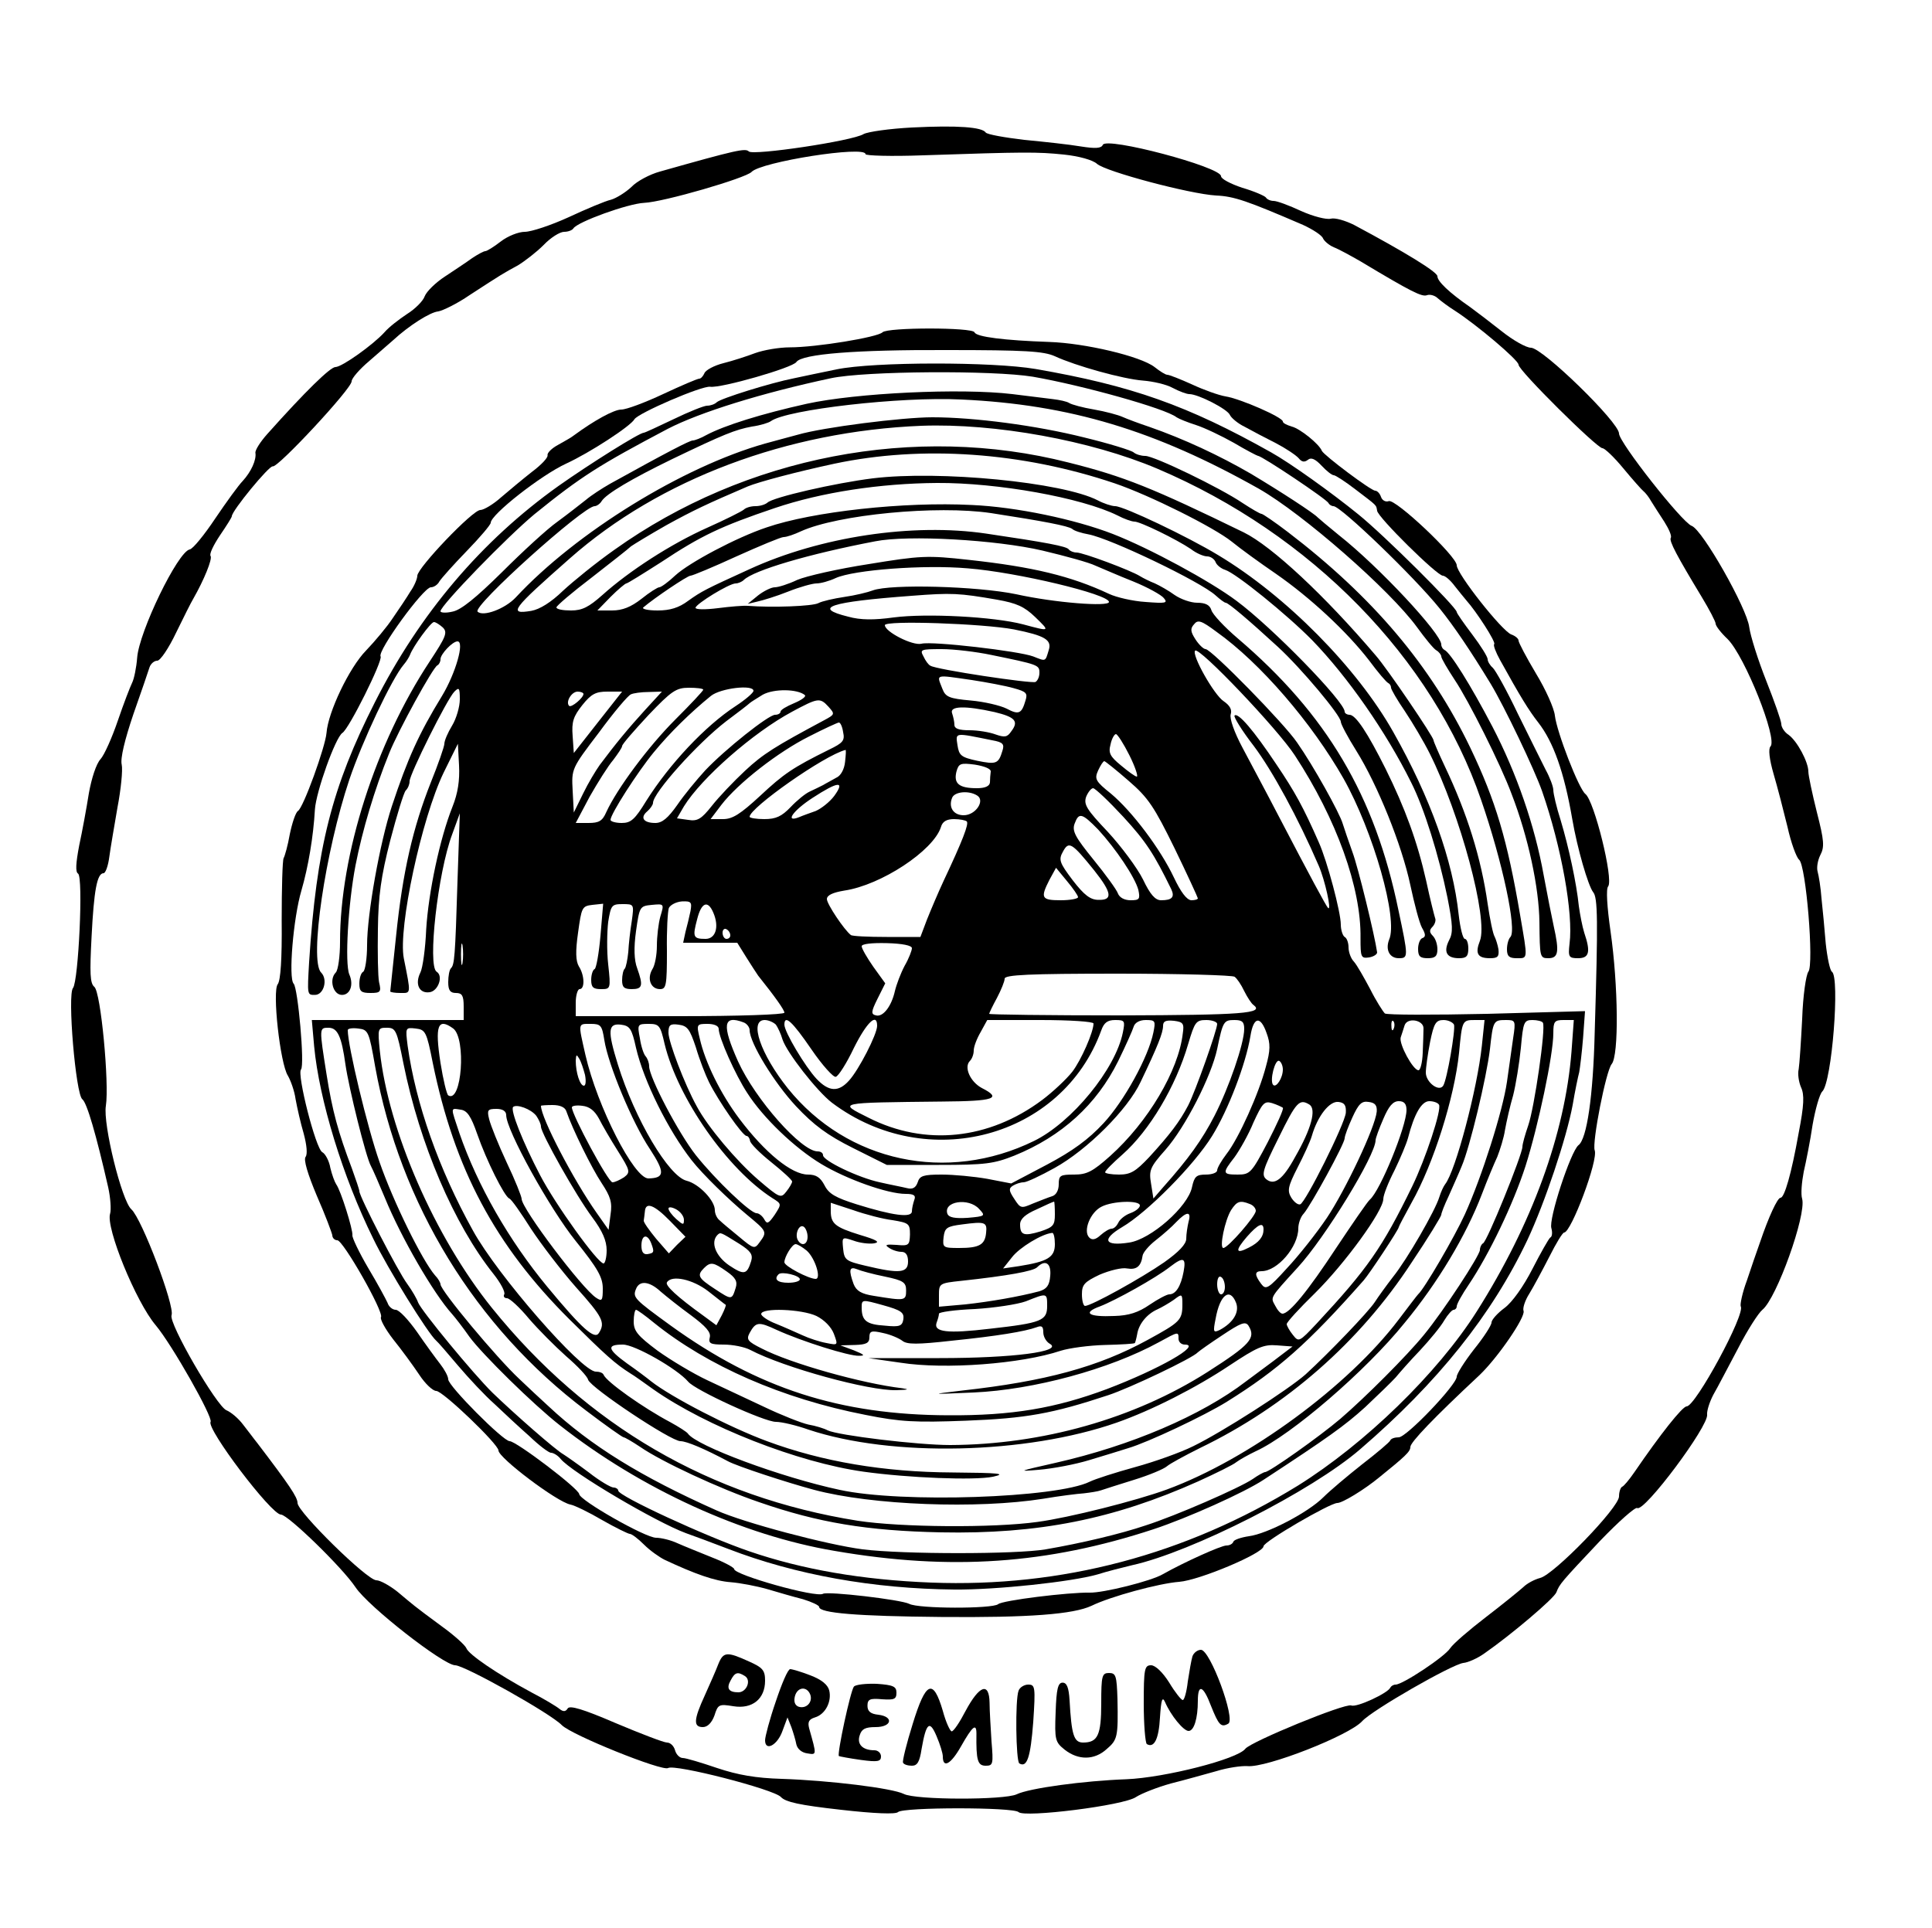 <?xml version="1.0" encoding="UTF-8" standalone="no"?> <svg xmlns="http://www.w3.org/2000/svg" version="1.0" width="500pt" height="499pt" viewBox="0 0 500 499" preserveAspectRatio="xMidYMid meet"><g transform="translate(0,499) scale(0.1,-0.1)" fill="#000000" stroke="none"><path d="M2360 4660 c-58 -3 -114 -11 -125 -17 -29 -18 -286 -56 -297 -45 -9 9 -32 4 -230 -52 -26 -7 -60 -25 -74 -40 -15 -14 -39 -29 -53 -33 -14 -3 -64 -24 -109 -45 -46 -21 -97 -38 -114 -38 -16 0 -44 -11 -62 -25 -18 -14 -36 -25 -40 -25 -4 0 -19 -8 -34 -18 -15 -11 -47 -32 -71 -48 -23 -15 -47 -38 -52 -51 -4 -12 -25 -33 -46 -46 -21 -14 -47 -34 -58 -47 -29 -32 -110 -90 -127 -90 -13 0 -77 -62 -176 -173 -18 -20 -32 -42 -31 -49 3 -18 -11 -49 -33 -73 -10 -10 -42 -54 -71 -97 -28 -42 -58 -79 -66 -80 -31 -6 -131 -213 -136 -280 -2 -26 -8 -55 -13 -65 -5 -10 -22 -54 -37 -98 -15 -44 -35 -89 -45 -100 -11 -12 -23 -49 -30 -88 -6 -38 -17 -98 -25 -135 -9 -47 -10 -69 -3 -73 14 -9 1 -278 -13 -296 -15 -17 7 -275 24 -288 12 -9 36 -92 67 -228 6 -27 8 -58 5 -68 -12 -36 67 -229 118 -289 42 -50 149 -239 142 -250 -11 -18 157 -240 182 -240 18 0 159 -137 193 -188 33 -50 228 -202 258 -202 24 0 246 -124 276 -155 26 -26 260 -120 275 -111 17 11 274 -55 292 -75 12 -13 48 -21 155 -33 88 -10 142 -12 148 -6 13 13 299 13 312 0 15 -15 273 17 304 39 14 9 54 25 90 35 36 9 89 24 118 32 29 9 65 14 80 13 49 -5 263 79 297 116 26 29 232 147 262 151 12 1 37 12 55 25 69 48 180 142 186 158 8 21 12 26 113 133 48 50 91 88 96 85 18 -12 186 213 181 242 -1 9 6 32 16 51 11 19 39 73 64 120 24 47 53 92 63 100 37 30 114 245 103 287 -4 12 -1 44 4 70 6 26 17 81 23 122 7 40 18 79 25 86 25 24 46 296 25 310 -5 3 -12 36 -16 73 -3 37 -8 90 -11 117 -2 28 -7 58 -10 69 -3 10 0 29 7 43 11 21 10 37 -9 111 -12 48 -22 95 -22 105 0 25 -29 79 -51 95 -11 7 -19 20 -19 28 0 8 -18 59 -39 112 -21 53 -41 116 -44 139 -6 49 -121 252 -149 262 -25 9 -188 216 -188 239 0 29 -198 222 -228 222 -12 0 -46 19 -76 43 -29 23 -66 51 -81 62 -55 38 -85 67 -85 80 0 11 -83 62 -216 133 -22 11 -49 19 -60 16 -11 -3 -46 6 -77 20 -30 14 -62 26 -71 26 -8 0 -17 4 -20 9 -3 4 -30 16 -61 25 -30 10 -55 23 -55 30 0 24 -298 103 -306 81 -4 -9 -19 -10 -57 -4 -29 5 -94 12 -146 17 -51 6 -96 14 -100 19 -9 14 -72 19 -191 13z m-120 -69 c0 -4 66 -6 148 -3 266 9 296 9 365 2 39 -4 75 -14 86 -24 22 -20 240 -78 308 -82 47 -2 81 -14 225 -76 26 -12 49 -27 52 -35 3 -7 16 -18 28 -23 13 -5 44 -22 70 -37 130 -78 158 -92 171 -87 8 3 21 -1 28 -8 8 -7 28 -22 44 -32 56 -36 165 -128 165 -140 0 -15 203 -216 217 -216 6 0 31 -24 54 -52 24 -29 48 -56 52 -59 5 -4 14 -15 20 -26 7 -11 22 -35 34 -53 12 -19 20 -37 17 -42 -5 -8 16 -47 80 -153 20 -33 36 -64 36 -69 0 -6 14 -24 31 -40 45 -45 130 -259 111 -278 -6 -6 -3 -33 8 -71 10 -34 26 -96 36 -137 9 -41 23 -79 30 -85 18 -14 39 -272 24 -290 -6 -8 -14 -62 -16 -122 -3 -59 -7 -118 -9 -130 -3 -12 0 -33 6 -47 9 -19 8 -46 -6 -118 -19 -107 -37 -168 -47 -168 -8 0 -31 -50 -53 -115 -8 -22 -23 -66 -34 -99 -12 -32 -18 -62 -16 -67 13 -19 -117 -259 -140 -259 -11 0 -68 -72 -135 -170 -13 -19 -28 -37 -32 -38 -4 -2 -8 -13 -8 -25 0 -29 -168 -202 -204 -211 -15 -4 -34 -14 -44 -24 -10 -9 -53 -44 -96 -77 -43 -33 -85 -69 -93 -81 -14 -22 -123 -94 -141 -94 -6 0 -12 -4 -14 -8 -6 -14 -87 -52 -101 -46 -17 6 -258 -93 -274 -112 -20 -27 -209 -75 -308 -79 -110 -4 -251 -23 -284 -39 -32 -15 -261 -15 -292 1 -30 15 -193 35 -316 39 -67 2 -113 10 -167 28 -41 14 -81 26 -89 26 -8 0 -17 9 -20 20 -3 11 -12 20 -21 20 -8 0 -68 23 -132 50 -86 37 -120 47 -125 38 -5 -8 -11 -9 -21 -1 -7 6 -40 26 -73 43 -89 48 -162 98 -168 114 -3 8 -32 34 -64 57 -76 56 -72 54 -114 89 -20 16 -45 30 -55 30 -24 0 -204 177 -204 200 0 15 -21 46 -104 155 -9 11 -25 33 -37 48 -12 16 -31 32 -43 37 -25 10 -150 225 -142 246 9 23 -77 250 -104 274 -25 22 -74 221 -66 268 9 57 -13 295 -30 308 -11 9 -12 35 -7 130 6 118 14 164 31 164 5 0 12 19 15 43 3 23 13 80 21 127 9 47 14 97 11 111 -4 16 8 65 30 130 20 57 39 112 42 122 3 9 12 17 20 17 8 0 30 33 49 73 19 39 39 79 44 87 28 49 50 103 45 111 -4 5 8 29 24 53 17 25 31 47 31 50 0 14 97 132 106 129 13 -4 204 201 204 220 0 8 21 32 46 53 25 22 53 46 62 54 40 37 95 72 116 74 12 2 49 20 81 42 83 54 88 57 125 77 18 11 48 34 67 53 18 19 42 34 53 34 10 0 21 4 24 9 11 17 141 64 183 66 50 2 263 64 278 80 24 26 295 69 295 46z"></path><path d="M2284 4130 c-13 -13 -172 -39 -240 -39 -28 0 -68 -7 -90 -15 -21 -8 -58 -20 -82 -26 -24 -6 -46 -18 -49 -26 -3 -7 -9 -14 -13 -14 -5 0 -47 -18 -94 -40 -47 -22 -95 -40 -108 -40 -19 0 -70 -28 -123 -67 -6 -5 -24 -15 -40 -24 -17 -9 -29 -21 -28 -27 2 -6 -16 -25 -40 -43 -23 -18 -59 -48 -80 -66 -20 -18 -45 -33 -54 -33 -20 0 -162 -149 -163 -170 0 -8 -8 -27 -18 -41 -9 -15 -29 -45 -45 -68 -15 -23 -47 -61 -70 -85 -43 -44 -98 -159 -102 -213 -3 -36 -60 -194 -74 -202 -6 -4 -15 -31 -21 -60 -5 -29 -13 -57 -16 -62 -3 -6 -5 -78 -5 -161 1 -102 -3 -155 -10 -165 -15 -17 6 -206 26 -237 7 -12 17 -39 20 -61 4 -22 13 -62 21 -89 8 -30 10 -53 5 -60 -6 -7 5 -44 29 -101 22 -50 39 -96 40 -102 0 -7 6 -13 13 -13 15 0 121 -186 113 -199 -3 -5 11 -31 32 -58 21 -26 51 -67 67 -91 15 -23 35 -42 44 -42 17 0 161 -138 161 -154 0 -19 151 -133 186 -140 11 -2 48 -20 82 -40 35 -20 68 -36 72 -36 5 0 21 -12 37 -28 15 -15 39 -32 53 -39 79 -37 130 -55 171 -58 25 -2 67 -10 95 -18 27 -8 68 -20 92 -26 23 -7 42 -16 42 -20 0 -16 99 -24 315 -26 229 -2 343 7 390 29 49 24 174 58 227 62 52 4 218 74 218 92 0 12 172 112 191 112 13 0 69 34 108 66 68 55 81 67 81 79 0 12 59 74 179 186 48 46 119 150 114 166 -3 7 4 28 15 45 11 18 34 61 52 96 17 34 34 62 38 62 18 0 89 188 79 213 -7 20 29 205 44 223 19 23 17 204 -3 344 -9 63 -12 110 -6 116 14 19 -36 221 -59 239 -17 13 -74 160 -79 203 -2 19 -24 68 -49 109 -25 42 -45 80 -45 85 0 5 -8 12 -19 16 -24 9 -141 157 -141 179 0 23 -159 173 -176 166 -8 -3 -17 2 -20 11 -3 9 -10 16 -15 16 -11 0 -132 91 -138 103 -7 18 -57 58 -78 63 -13 4 -23 9 -23 13 0 11 -110 59 -148 65 -18 3 -57 17 -87 31 -31 14 -59 25 -64 25 -5 0 -19 9 -33 20 -36 28 -180 62 -273 65 -115 4 -189 13 -193 25 -5 13 -225 13 -238 0z m446 -62 c54 -25 176 -59 228 -63 26 -2 61 -10 77 -19 17 -9 36 -16 43 -16 23 0 99 -39 105 -54 3 -7 20 -22 39 -31 18 -10 54 -29 80 -42 25 -13 52 -31 59 -39 8 -10 15 -11 24 -4 8 7 19 2 35 -15 13 -14 27 -25 32 -25 4 0 29 -16 55 -36 59 -45 54 -40 57 -56 2 -17 155 -168 170 -168 6 0 20 -12 31 -27 11 -14 25 -31 30 -37 26 -29 77 -108 72 -113 -3 -3 4 -21 15 -41 52 -94 74 -130 99 -162 39 -50 67 -128 88 -250 13 -76 41 -172 54 -189 12 -14 13 -69 4 -366 -4 -161 -20 -273 -42 -289 -20 -16 -78 -192 -70 -215 3 -11 2 -22 -3 -24 -4 -3 -25 -40 -46 -81 -23 -45 -52 -86 -72 -101 -19 -14 -34 -31 -34 -38 0 -7 -20 -38 -45 -69 -25 -32 -45 -64 -45 -71 0 -21 -130 -157 -150 -157 -10 0 -20 -3 -22 -8 -1 -4 -34 -32 -73 -62 -38 -30 -83 -68 -100 -85 -40 -40 -146 -95 -193 -101 -20 -3 -38 -9 -40 -14 -2 -6 -10 -10 -18 -10 -14 0 -111 -44 -164 -74 -30 -18 -155 -49 -190 -48 -55 1 -226 -20 -237 -30 -15 -12 -206 -12 -230 1 -22 11 -211 33 -223 26 -18 -11 -230 49 -230 64 0 4 -26 18 -57 30 -32 13 -72 29 -90 37 -17 8 -42 14 -55 14 -28 0 -198 97 -199 113 -1 14 -163 137 -180 137 -17 0 -159 143 -159 160 0 8 -10 26 -21 40 -11 14 -38 51 -60 83 -22 31 -46 57 -55 57 -8 0 -18 8 -21 18 -4 9 -26 50 -50 90 -24 41 -42 79 -41 85 2 13 -30 116 -42 132 -4 6 -11 25 -15 42 -3 18 -13 37 -21 41 -17 9 -66 202 -55 214 10 11 -8 211 -19 222 -14 14 -1 170 20 241 18 62 31 140 35 210 3 46 53 186 71 198 17 10 105 187 99 198 -9 14 111 179 130 179 8 0 18 7 22 15 5 8 37 44 71 79 34 35 62 68 62 73 0 21 130 123 195 153 61 28 167 97 177 115 10 16 174 87 196 84 28 -4 213 49 223 64 14 21 155 32 389 31 204 0 251 -3 280 -16z"></path><path d="M2165 4034 c-38 -8 -88 -18 -110 -23 -61 -12 -189 -52 -200 -62 -5 -5 -16 -9 -25 -9 -8 0 -48 -16 -87 -35 -40 -19 -74 -35 -77 -35 -11 0 -139 -80 -221 -138 -198 -141 -359 -330 -475 -560 -111 -219 -151 -376 -170 -672 -5 -86 -5 -85 15 -85 23 0 34 40 16 58 -31 31 11 314 73 499 33 98 110 262 141 298 7 8 14 20 16 25 8 22 54 85 62 85 5 0 15 -7 23 -14 13 -13 8 -24 -34 -88 -140 -212 -232 -499 -232 -726 0 -37 -5 -73 -11 -79 -18 -18 -7 -58 16 -58 21 0 31 26 19 53 -12 29 -3 183 16 282 18 92 49 196 87 290 23 58 114 224 125 228 4 2 8 9 8 16 0 13 31 46 44 46 19 0 -5 -83 -40 -141 -60 -98 -89 -162 -130 -286 -31 -94 -64 -279 -64 -359 0 -35 -5 -66 -10 -69 -6 -3 -10 -17 -10 -31 0 -20 5 -24 29 -24 26 0 28 3 22 28 -3 15 -4 77 -3 137 1 85 8 137 32 230 17 65 35 124 40 129 6 6 10 16 10 24 0 18 97 213 116 232 12 12 14 10 14 -20 0 -19 -9 -50 -20 -68 -11 -18 -20 -39 -20 -47 0 -7 -16 -53 -35 -100 -46 -116 -73 -231 -90 -398 -8 -77 -15 -141 -15 -143 0 -2 12 -4 26 -4 28 0 28 -5 9 90 -15 78 46 362 103 480 l37 75 3 -56 c2 -39 -3 -72 -17 -107 -33 -83 -62 -221 -68 -317 -2 -49 -9 -100 -15 -112 -15 -30 -3 -55 24 -51 22 3 36 42 18 53 -24 15 3 256 40 355 l20 55 -6 -175 c-6 -199 -8 -217 -17 -226 -4 -4 -7 -20 -7 -36 0 -21 5 -28 20 -28 16 0 20 -7 20 -35 l0 -35 -196 0 -197 0 6 -68 c13 -138 74 -338 153 -498 37 -77 142 -246 163 -264 4 -3 29 -32 56 -64 28 -33 70 -78 95 -100 24 -23 64 -60 90 -83 25 -24 50 -43 56 -43 6 0 18 -7 25 -16 29 -35 246 -163 324 -192 17 -6 66 -24 110 -41 174 -67 375 -103 585 -105 109 -1 303 20 370 39 25 8 65 18 90 24 154 34 465 192 590 300 201 173 341 348 433 542 45 96 101 263 117 349 6 36 14 74 17 85 2 11 7 51 10 89 l5 69 -253 -7 c-140 -3 -259 -3 -265 1 -5 5 -23 33 -38 63 -16 30 -34 62 -42 71 -8 8 -14 25 -14 37 0 11 -4 24 -10 27 -5 3 -10 18 -10 32 0 32 -35 164 -57 213 -40 91 -62 131 -110 202 -58 87 -99 135 -108 126 -3 -3 19 -39 50 -79 48 -64 114 -185 168 -310 16 -37 34 -118 24 -109 -5 5 -45 79 -129 240 -30 58 -72 136 -92 174 -22 41 -34 76 -31 87 4 12 -2 23 -18 34 -25 16 -84 121 -74 131 10 11 213 -202 258 -271 108 -165 172 -343 170 -473 0 -49 1 -53 22 -50 12 2 21 8 21 13 -6 43 -49 220 -64 260 -10 28 -21 60 -25 73 -8 28 -76 150 -118 210 -33 49 -222 242 -237 242 -5 0 -17 11 -26 25 -13 20 -14 28 -4 39 10 13 19 10 58 -19 114 -81 247 -236 329 -380 77 -137 142 -364 118 -417 -10 -26 1 -48 25 -48 25 0 25 3 -1 125 -61 296 -185 506 -416 703 -34 29 -65 62 -68 73 -4 13 -15 19 -37 19 -16 0 -42 9 -58 20 -15 11 -38 24 -51 30 -13 5 -31 14 -39 19 -24 15 -147 61 -164 61 -8 0 -17 4 -20 8 -5 8 -58 18 -214 41 -190 28 -429 -8 -612 -92 -114 -52 -124 -57 -159 -82 -24 -18 -47 -25 -79 -25 -26 0 -42 4 -37 8 28 24 114 82 122 82 5 0 58 22 119 50 60 27 115 50 122 50 8 0 28 7 45 15 95 43 351 68 492 47 136 -21 199 -33 210 -41 5 -5 25 -11 42 -14 58 -11 291 -123 329 -158 11 -10 23 -19 26 -19 7 0 61 -46 135 -114 61 -56 163 -178 163 -194 0 -6 18 -40 40 -75 55 -88 118 -244 140 -348 10 -47 23 -97 30 -110 10 -17 10 -24 1 -27 -6 -2 -11 -15 -11 -28 0 -19 5 -24 25 -24 19 0 25 5 25 23 0 13 -5 28 -12 35 -9 9 -9 15 -1 23 6 6 10 17 7 23 -2 6 -13 49 -23 96 -23 102 -55 189 -105 290 -47 94 -77 139 -93 140 -7 0 -13 4 -13 8 0 26 -187 218 -280 287 -68 51 -225 136 -320 173 -98 38 -250 70 -365 75 -175 9 -412 -17 -531 -58 -78 -26 -200 -91 -236 -124 -18 -17 -37 -31 -42 -31 -4 0 -25 -13 -46 -30 -27 -21 -49 -30 -76 -30 l-38 0 34 35 c19 19 38 35 41 35 3 0 43 25 90 55 104 69 155 93 294 140 121 41 273 64 420 65 156 1 374 -38 467 -84 17 -9 37 -16 44 -16 15 0 109 -46 146 -71 14 -11 33 -19 42 -19 9 0 19 -7 22 -15 3 -8 15 -17 25 -20 28 -9 159 -115 225 -182 92 -95 191 -237 256 -368 34 -67 72 -190 94 -298 14 -72 15 -91 4 -111 -15 -30 -6 -46 26 -46 19 0 24 5 24 25 0 14 -4 25 -9 25 -5 0 -12 28 -16 63 -15 140 -73 302 -169 472 -94 167 -278 353 -453 458 -79 48 -245 127 -267 127 -9 0 -30 7 -45 15 -91 47 -410 78 -582 57 -97 -12 -259 -49 -273 -63 -6 -5 -19 -9 -31 -9 -12 0 -25 -4 -30 -9 -6 -5 -48 -26 -95 -47 -94 -42 -202 -112 -271 -174 -35 -31 -52 -40 -81 -40 -21 0 -38 3 -38 8 0 4 41 39 91 77 50 39 96 75 102 81 7 5 48 30 92 55 69 38 105 55 210 100 29 12 127 38 225 59 227 48 485 30 725 -51 91 -31 257 -114 303 -151 22 -18 73 -55 114 -83 88 -61 183 -149 241 -224 23 -31 45 -57 50 -59 4 -2 7 -7 7 -12 0 -4 16 -32 36 -61 20 -30 49 -79 64 -109 79 -158 152 -428 130 -485 -13 -33 -6 -45 26 -45 20 0 24 4 22 23 -2 12 -7 27 -10 33 -4 6 -12 44 -18 85 -17 119 -53 234 -111 356 -16 34 -29 64 -29 67 0 9 -120 186 -150 220 -131 154 -268 282 -341 318 -236 115 -310 145 -454 181 -396 101 -836 16 -1175 -226 -47 -33 -106 -81 -133 -106 -31 -30 -60 -48 -82 -52 -61 -10 -51 3 100 136 232 205 563 329 910 343 190 7 438 -38 610 -111 398 -169 712 -490 838 -857 55 -159 93 -336 76 -355 -5 -5 -9 -19 -9 -32 0 -18 6 -23 25 -23 30 0 29 -5 9 112 -33 194 -63 295 -129 433 -102 212 -251 389 -472 558 -34 26 -65 47 -68 47 -4 0 -26 13 -49 28 -59 40 -229 122 -252 122 -11 0 -24 4 -30 9 -5 5 -63 23 -129 39 -124 31 -284 52 -392 52 -78 0 -283 -26 -348 -45 -27 -7 -66 -18 -85 -23 -213 -60 -489 -230 -645 -398 -28 -30 -85 -51 -99 -37 -14 14 274 273 303 273 5 0 14 6 18 13 12 19 78 58 183 109 133 64 163 76 206 84 22 3 44 10 49 14 41 30 336 64 493 56 281 -13 502 -80 770 -231 114 -65 339 -262 409 -358 21 -29 43 -56 50 -60 7 -4 13 -12 13 -16 0 -5 16 -32 35 -61 35 -52 119 -219 147 -295 43 -111 71 -242 72 -332 1 -90 1 -93 23 -93 26 0 29 16 14 83 -5 23 -17 83 -26 132 -23 128 -70 264 -133 385 -56 107 -109 192 -124 198 -4 2 -8 8 -8 14 0 28 -161 201 -265 283 -27 22 -52 43 -55 46 -10 11 -96 67 -173 113 -81 47 -173 90 -262 121 -27 9 -59 21 -70 26 -11 5 -44 14 -73 19 -30 5 -59 13 -65 17 -6 4 -25 8 -42 10 -16 2 -64 8 -105 13 -134 16 -404 3 -532 -25 -117 -26 -213 -56 -260 -81 -14 -8 -30 -14 -35 -14 -8 0 -66 -30 -214 -112 -21 -12 -49 -30 -63 -42 -14 -11 -47 -37 -73 -56 -27 -19 -91 -78 -144 -131 -67 -66 -106 -98 -128 -102 -17 -4 -31 -3 -31 1 0 15 173 193 243 251 121 98 167 127 345 221 83 43 244 93 422 131 88 19 420 21 523 4 127 -22 343 -82 372 -105 6 -4 28 -13 50 -20 22 -7 66 -28 98 -46 32 -19 61 -34 63 -34 10 0 179 -113 182 -122 2 -4 8 -8 13 -8 19 0 210 -184 275 -265 37 -46 79 -108 132 -195 35 -58 113 -221 133 -278 50 -144 81 -317 71 -394 -4 -35 -2 -38 22 -38 29 0 33 16 16 66 -5 16 -11 47 -14 69 -6 59 -26 152 -47 222 -11 34 -19 69 -19 78 0 9 -9 33 -20 53 -10 20 -43 86 -72 145 -28 59 -58 113 -65 119 -7 6 -13 16 -13 22 0 6 -18 35 -40 64 -22 29 -40 55 -40 58 0 12 -188 199 -255 253 -69 56 -175 132 -225 160 -217 122 -362 173 -610 216 -111 19 -418 19 -515 -1z m533 -469 c59 -14 121 -31 137 -39 17 -7 60 -26 98 -41 37 -15 73 -35 79 -43 11 -13 5 -14 -47 -10 -33 2 -76 12 -95 21 -98 46 -197 70 -363 88 -107 12 -125 11 -259 -11 -78 -12 -162 -31 -185 -41 -23 -11 -49 -19 -58 -19 -9 0 -29 -10 -43 -21 l-27 -22 25 6 c14 3 50 14 80 26 30 12 63 21 73 21 11 0 33 6 50 14 47 21 227 35 342 25 127 -10 365 -67 365 -87 0 -13 -141 -2 -240 20 -101 21 -325 27 -371 10 -13 -5 -46 -13 -74 -17 -27 -4 -58 -11 -67 -16 -15 -8 -118 -12 -183 -7 -11 1 -46 -2 -77 -6 -32 -4 -58 -4 -58 1 1 10 87 63 104 63 6 0 16 4 21 9 26 25 167 67 340 100 85 17 313 4 433 -24z m-118 -127 c51 -9 71 -18 99 -45 39 -38 40 -38 -31 -19 -76 20 -250 29 -335 18 -51 -7 -86 -7 -118 2 -93 23 -50 38 165 54 103 8 122 7 220 -10z m44 -77 c80 -16 99 -27 90 -54 -9 -30 -7 -29 -40 -16 -37 14 -261 40 -289 33 -23 -6 -95 31 -95 48 0 13 255 4 334 -11z m-59 -66 c122 -25 125 -26 125 -46 0 -10 -4 -20 -10 -24 -9 -5 -257 32 -272 42 -5 2 -13 13 -18 24 -10 18 -7 19 47 19 32 0 90 -7 128 -15z m-50 -65 c39 -6 87 -15 108 -21 33 -9 37 -13 31 -32 -10 -34 -17 -38 -49 -21 -16 8 -58 18 -93 21 -55 5 -65 9 -73 30 -15 39 -22 37 76 23z m-695 -25 c0 -3 -33 -38 -73 -78 -69 -69 -150 -178 -178 -239 -10 -23 -19 -28 -46 -28 l-33 0 36 68 c21 37 48 80 61 95 12 16 23 32 23 36 0 5 31 40 68 80 60 63 72 71 105 71 20 0 37 -2 37 -5z m130 -3 c0 -5 -21 -23 -47 -40 -78 -51 -170 -149 -230 -244 -30 -49 -40 -58 -64 -58 -16 0 -29 4 -29 8 0 15 70 124 112 175 41 50 95 103 148 146 25 20 110 30 110 13z m133 -11 c4 -4 -9 -13 -28 -21 -19 -8 -35 -17 -35 -22 0 -4 -6 -8 -14 -8 -17 0 -129 -89 -181 -144 -22 -24 -55 -64 -72 -89 -24 -34 -39 -47 -57 -47 -31 0 -40 14 -21 30 8 7 15 17 15 22 0 26 115 154 189 211 31 23 58 44 61 47 3 3 18 12 34 22 29 16 90 15 109 -1z m-573 3 c0 -10 -31 -36 -37 -31 -10 10 6 37 22 37 8 0 15 -3 15 -6z m37 -74 l-62 -79 -3 44 c-3 37 2 51 25 80 23 29 35 35 65 35 l38 0 -63 -80z m122 32 c-42 -46 -76 -87 -117 -142 -10 -14 -30 -47 -43 -74 l-24 -49 -3 57 c-3 56 -3 57 68 150 38 52 76 97 83 99 6 3 27 6 46 6 l34 1 -44 -48z m475 9 c17 -19 17 -20 -11 -35 -127 -68 -158 -87 -205 -131 -29 -27 -68 -68 -86 -91 -27 -34 -37 -40 -61 -36 l-29 4 18 31 c45 73 179 191 280 245 67 36 72 37 94 13z m430 -14 c54 -13 63 -24 43 -50 -10 -15 -17 -16 -40 -8 -16 6 -46 11 -68 11 -27 0 -39 4 -39 14 0 8 -3 21 -6 30 -7 19 34 20 110 3z m-392 -52 c5 -22 -1 -28 -36 -45 -95 -47 -118 -63 -179 -120 -51 -47 -71 -60 -96 -60 l-32 0 28 37 c43 56 147 137 227 177 39 20 74 36 77 36 4 0 9 -11 11 -25z m386 -21 c28 -5 32 -10 26 -28 -10 -33 -16 -35 -65 -25 -42 9 -47 14 -51 40 -5 34 -9 33 90 13z m355 -39 c15 -30 23 -55 19 -55 -4 0 -22 13 -41 29 -28 23 -33 32 -27 54 3 15 10 27 14 27 4 0 20 -25 35 -55z m-736 -17 c-2 -19 -11 -36 -23 -41 -10 -6 -26 -14 -34 -19 -8 -4 -24 -12 -35 -17 -11 -5 -33 -23 -49 -40 -23 -24 -38 -31 -68 -31 -21 0 -38 3 -38 6 0 23 193 159 248 173 2 1 1 -13 -1 -31z m377 -25 c-1 -7 -2 -20 -2 -28 -1 -10 -13 -15 -34 -15 -46 0 -60 12 -53 42 6 22 10 24 48 19 25 -4 42 -11 41 -18z m357 -24 c51 -44 66 -67 119 -175 33 -68 60 -127 60 -129 0 -3 -8 -5 -17 -5 -12 1 -27 21 -45 59 -35 74 -108 171 -163 217 -40 32 -43 38 -33 60 6 13 13 24 16 24 2 0 31 -23 63 -51z m-762 -39 c-12 -16 -34 -33 -48 -39 -14 -5 -34 -12 -43 -16 -38 -15 -16 17 35 50 66 43 85 45 56 5z m748 -54 c59 -64 80 -97 124 -187 10 -21 2 -29 -26 -29 -15 0 -28 14 -47 54 -15 30 -56 85 -91 123 -55 58 -63 71 -56 91 5 12 13 22 18 22 5 0 40 -33 78 -74z m-378 55 c21 -13 -4 -51 -35 -51 -26 0 -40 20 -30 45 6 16 43 20 65 6z m313 -88 c46 -50 95 -123 104 -156 5 -24 3 -27 -20 -27 -16 0 -29 7 -33 18 -3 9 -32 49 -63 87 -47 58 -56 74 -49 93 11 30 19 28 61 -15z m-340 21 c6 -6 -11 -50 -60 -154 -14 -30 -33 -75 -43 -100 l-17 -45 -87 0 c-48 0 -90 2 -93 5 -17 13 -62 80 -62 93 0 10 15 17 45 22 95 14 230 103 250 164 4 15 15 21 34 21 15 0 30 -3 33 -6z m330 -127 c46 -58 48 -77 11 -76 -21 0 -37 12 -67 51 -34 45 -37 53 -25 74 15 28 23 23 81 -49z m-42 -69 c0 -4 -20 -8 -45 -8 -50 0 -53 6 -29 53 l17 31 28 -34 c16 -19 29 -38 29 -42z m-1003 -36 c-3 -15 -9 -39 -13 -54 l-6 -28 70 0 70 0 23 -37 c13 -21 27 -42 31 -48 44 -55 68 -89 68 -96 0 -5 -121 -9 -270 -9 l-270 0 0 35 c0 19 5 35 10 35 14 0 13 36 -2 59 -8 14 -9 38 -2 87 9 65 10 69 37 72 l28 3 -7 -83 c-4 -46 -11 -84 -15 -86 -5 -2 -9 -15 -9 -28 0 -19 5 -24 25 -24 25 0 26 0 19 64 -4 35 -3 85 0 110 7 43 9 46 37 46 30 0 30 0 24 -44 -4 -24 -8 -60 -9 -80 -2 -20 -6 -39 -9 -43 -4 -3 -7 -17 -7 -30 0 -18 5 -23 25 -23 28 0 30 9 14 54 -8 21 -9 53 -3 96 9 64 10 65 41 68 32 3 32 3 22 -30 -5 -18 -9 -52 -9 -76 0 -23 -5 -51 -12 -61 -14 -24 -4 -51 20 -51 16 0 18 9 18 98 -1 53 2 104 5 112 4 8 19 16 34 17 24 1 26 -2 22 -25z m59 -4 c16 -37 6 -68 -20 -68 -32 0 -34 5 -22 50 11 45 28 51 42 18z m44 -59 c0 -5 -4 -9 -10 -9 -5 0 -10 7 -10 16 0 8 5 12 10 9 6 -3 10 -10 10 -16z m-693 -71 c-2 -13 -4 -3 -4 22 0 25 2 35 4 23 2 -13 2 -33 0 -45z m1163 38 c0 -6 -8 -27 -19 -46 -10 -19 -21 -48 -25 -65 -9 -40 -31 -68 -49 -63 -13 3 -13 9 4 43 l20 40 -31 43 c-16 23 -30 47 -30 53 0 6 26 9 65 8 40 -1 65 -6 65 -13z m835 -74 c6 -4 17 -20 25 -37 8 -16 19 -33 24 -36 29 -22 -29 -26 -344 -27 -187 0 -340 2 -340 4 0 2 9 21 20 41 11 21 20 43 20 50 0 10 63 13 293 13 160 0 297 -4 302 -8z m-1271 -118 c9 -3 16 -13 16 -20 0 -33 64 -137 120 -197 46 -49 81 -75 147 -108 l88 -44 135 0 c120 0 142 3 195 24 123 50 213 132 269 245 19 39 37 79 40 89 3 10 15 17 31 17 25 0 26 -2 20 -32 -13 -64 -76 -178 -129 -235 -39 -42 -80 -72 -146 -107 l-93 -49 -62 12 c-34 6 -87 11 -118 11 -47 0 -57 -3 -62 -20 -5 -14 -13 -19 -28 -15 -12 3 -44 9 -70 15 -56 12 -147 56 -147 70 0 6 -6 10 -14 10 -42 0 -161 134 -206 233 -42 94 -39 121 14 101z m84 -6 c5 -7 13 -24 17 -38 11 -34 89 -134 128 -164 246 -185 596 -91 697 187 7 20 16 27 36 27 25 0 26 -2 20 -32 -19 -95 -132 -233 -230 -281 -225 -110 -483 -55 -637 136 -71 89 -101 177 -60 177 10 0 23 -6 29 -12z m92 -64 c28 -41 57 -73 63 -71 7 2 28 35 47 75 33 66 60 92 60 57 0 -22 -48 -115 -73 -142 -27 -30 -52 -29 -84 5 -29 31 -83 121 -83 140 0 27 20 9 70 -64z m730 67 c0 -22 -32 -95 -55 -125 -15 -19 -50 -52 -78 -73 -138 -103 -303 -120 -449 -46 -80 40 -85 39 190 42 136 1 156 8 103 35 -30 16 -47 54 -31 70 6 6 10 18 10 27 0 10 8 31 18 48 l17 31 138 0 c75 0 137 -4 137 -9z m231 -26 c-11 -96 -90 -229 -188 -317 -45 -40 -60 -48 -93 -48 -36 0 -40 -2 -40 -25 0 -16 -7 -28 -17 -31 -10 -3 -32 -12 -50 -19 -30 -13 -32 -13 -48 12 -14 21 -15 27 -4 34 8 5 20 9 28 9 8 0 44 17 80 37 85 47 190 152 223 223 44 92 58 127 58 145 0 12 7 15 28 13 24 -3 27 -7 23 -33z m89 25 c0 -16 -56 -174 -75 -211 -22 -42 -47 -75 -101 -134 -35 -37 -48 -45 -78 -45 -20 0 -36 3 -36 6 0 4 20 24 45 46 70 62 138 176 170 286 17 57 20 62 47 62 15 0 28 -5 28 -10z m70 -13 c0 -38 -40 -153 -77 -225 -32 -62 -67 -111 -133 -185 l-25 -29 -6 38 c-6 35 -3 43 37 88 52 59 119 191 134 261 15 72 17 75 45 75 20 0 25 -5 25 -23z m58 -11 c10 -27 10 -44 -2 -87 -18 -69 -70 -185 -102 -226 -13 -17 -24 -36 -24 -42 0 -6 -13 -11 -29 -11 -25 0 -30 -5 -36 -32 -10 -51 -107 -136 -163 -144 -64 -10 -72 8 -18 40 65 38 186 160 233 236 42 68 87 186 99 258 8 51 26 54 42 8z m329 12 c-3 -8 -6 -5 -6 6 -1 11 2 17 5 13 3 -3 4 -12 1 -19z m77 0 c0 -10 -1 -38 -2 -63 -1 -25 -6 -45 -11 -45 -14 0 -51 68 -46 85 3 8 7 22 10 31 7 22 50 14 49 -8z m79 10 c4 -14 -18 -142 -28 -158 -11 -17 -45 9 -45 34 0 12 5 48 11 79 10 49 15 57 35 57 12 0 24 -6 27 -12z m72 -55 c-12 -112 -68 -324 -95 -358 -4 -5 -11 -20 -15 -33 -10 -34 -83 -161 -120 -207 -17 -22 -38 -51 -47 -65 -17 -26 -119 -132 -179 -187 -44 -39 -215 -149 -291 -186 -32 -16 -99 -40 -150 -54 -51 -14 -104 -31 -118 -38 -85 -42 -487 -56 -647 -21 -150 32 -372 114 -393 146 -3 4 -23 17 -45 29 -70 37 -166 105 -173 123 -2 5 -11 8 -20 8 -37 0 -255 250 -318 365 -89 160 -148 329 -169 478 -6 48 -6 48 21 45 25 -3 28 -8 44 -89 56 -274 161 -472 354 -664 94 -93 117 -114 158 -140 9 -5 35 -24 59 -41 137 -96 373 -189 544 -213 115 -16 287 -23 335 -13 36 8 17 10 -105 11 -178 1 -337 28 -480 81 -95 35 -248 114 -300 155 -11 9 -39 30 -62 46 -51 37 -54 49 -11 49 31 0 141 -63 169 -96 18 -22 197 -104 227 -104 15 0 53 -9 84 -20 216 -72 563 -64 798 18 91 32 205 90 292 148 71 47 88 55 123 52 l40 -3 -50 -38 c-27 -20 -59 -44 -70 -52 -116 -89 -299 -167 -493 -211 -97 -22 -101 -23 -43 -18 36 3 94 14 130 25 37 11 82 25 101 31 51 15 197 84 255 120 133 83 210 151 354 314 15 17 91 132 91 138 0 2 15 30 33 63 57 101 111 272 123 388 8 84 8 85 41 85 l25 0 -7 -67z m81 20 c-4 -27 -11 -77 -16 -113 -11 -76 -65 -246 -109 -343 -27 -59 -105 -193 -121 -207 -3 -3 -25 -32 -50 -65 -130 -172 -388 -362 -600 -440 -79 -29 -253 -73 -335 -84 -115 -16 -354 -14 -465 3 -383 61 -701 246 -947 551 -148 184 -268 459 -290 665 -6 59 -5 60 18 60 23 0 26 -6 43 -92 42 -209 131 -417 233 -545 19 -24 31 -47 28 -53 -3 -5 0 -10 7 -10 7 0 33 -24 57 -53 24 -28 68 -72 96 -97 29 -25 55 -52 57 -61 7 -21 214 -159 239 -159 16 0 63 -20 123 -52 24 -13 152 -55 223 -74 150 -40 423 -50 593 -23 41 7 89 13 105 14 17 2 37 5 45 8 8 3 47 15 85 27 39 12 77 28 85 35 8 7 47 28 85 47 224 108 414 275 548 480 43 64 77 120 77 124 0 4 8 25 19 48 10 23 26 58 34 78 21 49 64 228 73 303 8 73 9 75 41 75 25 0 26 -1 19 -47z m77 40 c8 -13 -22 -220 -38 -266 -8 -23 -15 -48 -15 -55 0 -20 -92 -247 -102 -250 -4 -2 -8 -10 -8 -17 0 -14 -94 -158 -145 -220 -44 -54 -151 -161 -216 -217 -54 -46 -184 -138 -195 -138 -3 0 -18 -8 -32 -18 -34 -23 -199 -95 -277 -120 -65 -22 -166 -46 -259 -62 -77 -13 -368 -13 -473 0 -93 12 -308 69 -379 101 -195 87 -325 167 -434 269 -21 19 -55 51 -76 71 -59 55 -204 229 -204 245 0 4 -6 15 -14 23 -33 38 -108 190 -144 294 -31 88 -82 300 -82 341 0 4 12 6 27 4 26 -3 28 -7 44 -99 64 -354 259 -674 546 -890 50 -38 94 -69 97 -69 3 0 22 -11 43 -25 55 -38 205 -108 308 -143 153 -53 279 -74 470 -78 252 -5 447 34 666 132 46 21 91 43 99 50 8 6 31 19 50 28 92 42 285 208 385 332 86 104 159 226 200 333 14 37 32 80 40 97 7 18 17 49 20 70 4 22 13 62 21 89 7 28 16 83 20 123 6 67 8 72 30 72 12 0 25 -3 27 -7z m74 -75 c-17 -213 -102 -446 -245 -672 -102 -161 -290 -343 -463 -451 -291 -179 -611 -264 -949 -251 -179 7 -334 34 -471 81 -111 38 -339 143 -339 157 0 4 -6 8 -12 8 -7 0 -36 17 -64 39 -28 21 -58 42 -66 47 -20 11 -126 104 -183 159 -50 49 -185 213 -193 234 -3 9 -15 30 -28 48 -24 32 -124 226 -124 240 0 4 -9 30 -19 58 -36 95 -51 150 -66 245 -19 120 -19 120 5 120 24 0 34 -23 44 -95 9 -62 53 -240 66 -263 5 -9 21 -46 36 -82 42 -103 126 -248 174 -301 8 -9 29 -36 45 -59 33 -45 165 -175 234 -229 210 -165 473 -285 711 -325 301 -52 551 -34 825 56 88 29 235 95 285 128 168 110 210 140 263 188 34 32 69 66 79 77 9 11 37 43 63 70 26 28 54 62 63 78 9 15 20 27 24 27 4 0 8 4 8 9 0 6 14 31 31 56 53 79 115 208 147 307 33 104 72 288 72 344 0 30 3 34 26 34 l27 0 -6 -82z m-2894 60 c34 -26 22 -195 -13 -173 -4 3 -13 40 -20 84 -15 97 -7 118 33 89z m391 -30 c10 -64 73 -215 118 -282 39 -60 39 -75 -4 -76 -37 0 -132 185 -163 320 -19 84 -20 80 14 80 26 0 29 -4 35 -42z m82 -20 c20 -86 83 -213 144 -291 29 -37 96 -102 143 -141 52 -43 53 -44 33 -71 -13 -18 -15 -18 -52 13 -22 18 -45 37 -51 43 -7 5 -13 17 -13 27 0 25 -41 68 -73 76 -46 11 -134 159 -178 301 -27 87 -26 107 8 103 23 -3 28 -10 39 -60z m74 10 c34 -140 162 -324 279 -399 24 -15 24 -15 6 -43 -16 -23 -20 -25 -27 -12 -5 9 -14 16 -20 16 -16 0 -106 86 -157 150 -45 57 -121 202 -121 230 0 9 -4 20 -9 26 -5 5 -12 26 -15 47 -7 36 -6 37 23 37 27 0 30 -4 41 -52z m81 -9 c9 -31 25 -72 34 -90 25 -50 87 -139 97 -139 4 0 8 -6 9 -12 0 -7 25 -32 55 -56 30 -24 54 -46 54 -50 0 -4 -7 -16 -15 -26 -14 -18 -17 -17 -72 30 -57 49 -132 138 -160 191 -32 58 -73 167 -73 190 0 20 4 24 26 21 23 -3 29 -11 45 -59z m59 48 c0 -22 43 -119 74 -166 41 -64 122 -142 192 -184 65 -39 171 -77 218 -77 21 0 27 -4 22 -16 -3 -9 -6 -22 -6 -29 0 -18 -50 -11 -143 18 -54 17 -72 27 -83 49 -11 21 -22 28 -43 28 -42 0 -111 56 -178 145 -48 64 -88 145 -102 207 -9 37 -8 38 20 38 17 0 29 -5 29 -13z m-346 -119 c3 -16 2 -28 -3 -28 -10 0 -21 34 -21 65 1 16 2 17 9 5 5 -8 11 -27 15 -42z m1806 14 c0 -22 -17 -48 -25 -40 -10 10 5 69 16 62 5 -3 9 -13 9 -22z m0 -99 c3 -3 -15 -42 -39 -89 -42 -80 -46 -84 -78 -84 -40 0 -40 4 -8 45 13 18 36 58 49 90 23 50 28 56 48 50 13 -4 25 -10 28 -12z m69 8 c18 -12 5 -62 -37 -135 -32 -59 -54 -75 -75 -58 -13 11 -9 25 32 107 46 94 54 102 80 86z m94 -21 c-3 -30 -104 -232 -118 -237 -6 -2 -16 6 -23 17 -11 18 -9 29 16 78 16 31 33 68 37 82 15 52 46 91 69 88 16 -2 20 -9 19 -28z m80 3 c-4 -41 -81 -203 -129 -275 -27 -40 -73 -98 -103 -130 -49 -54 -55 -57 -67 -41 -18 24 -17 33 1 33 41 0 95 63 95 111 0 12 6 30 14 38 19 22 106 181 106 195 0 6 9 30 20 54 16 35 24 43 42 40 17 -2 22 -9 21 -25z m77 4 c0 -42 -68 -209 -95 -232 -6 -5 -45 -62 -87 -125 -73 -111 -121 -170 -139 -170 -5 0 -13 9 -19 21 -12 22 -15 18 58 98 71 77 202 291 202 330 0 5 9 30 20 55 14 33 25 46 40 46 14 0 20 -7 20 -23z m84 14 c8 -12 -35 -141 -69 -211 -78 -160 -116 -214 -247 -355 -46 -49 -47 -49 -62 -30 -9 11 -16 24 -16 28 0 5 33 41 73 80 77 76 177 213 177 244 0 10 13 43 29 74 15 31 31 69 35 84 16 62 35 95 55 95 11 0 22 -4 25 -9z m-2336 -29 c6 -9 12 -21 12 -28 0 -17 91 -179 133 -235 26 -35 37 -60 37 -85 0 -18 -4 -34 -8 -34 -15 0 -125 153 -164 228 -45 86 -78 169 -70 177 9 8 46 -5 60 -23z m78 11 c15 -44 65 -146 91 -185 23 -35 28 -50 23 -82 l-5 -39 -31 44 c-60 85 -144 246 -144 277 0 1 14 2 30 2 20 0 33 -6 36 -17z m84 -18 c8 -16 30 -54 49 -84 32 -51 33 -55 16 -68 -11 -7 -24 -13 -30 -13 -11 0 -105 175 -105 194 0 4 12 6 27 4 19 -2 32 -13 43 -33z m-315 -40 c24 -69 70 -161 83 -167 5 -1 30 -37 56 -78 27 -41 79 -109 117 -152 69 -77 76 -91 59 -118 -11 -18 -43 10 -134 120 -99 120 -180 261 -227 397 -23 69 -24 65 3 61 17 -2 27 -17 43 -63z m75 49 c0 -39 113 -243 180 -326 57 -71 70 -94 70 -123 0 -31 -2 -34 -17 -24 -36 23 -193 231 -193 256 0 6 -17 49 -39 95 -21 45 -41 95 -45 111 -6 24 -4 27 19 27 16 0 25 -6 25 -16z m1000 -272 c42 -7 45 -9 45 -37 -1 -28 -3 -30 -35 -27 -27 2 -31 0 -20 -7 8 -6 23 -11 33 -11 11 0 17 -8 17 -25 0 -30 -22 -32 -110 -11 -51 12 -55 15 -58 44 -3 31 -3 31 27 21 16 -6 40 -9 53 -7 17 3 7 9 -37 22 -64 20 -75 29 -75 62 l0 21 58 -19 c31 -11 77 -23 102 -26z m224 29 c17 -18 16 -19 -30 -23 -33 -2 -48 1 -52 10 -12 33 55 43 82 13z m196 -14 c0 -28 -4 -33 -37 -44 -43 -13 -53 -10 -53 18 0 14 13 26 43 39 23 11 43 20 45 20 1 0 2 -15 2 -33z m220 23 c0 -6 -11 -15 -25 -20 -14 -5 -28 -17 -31 -25 -4 -8 -11 -15 -17 -15 -6 0 -19 -8 -29 -17 -13 -12 -22 -13 -29 -6 -17 17 3 66 32 80 29 15 99 17 99 3z m284 4 c9 -3 16 -11 16 -18 0 -13 -72 -96 -84 -96 -11 0 4 72 20 98 15 23 23 26 48 16z m-1500 -44 l40 -41 -22 -21 -21 -22 -33 38 c-18 22 -33 43 -32 47 1 5 2 16 3 24 2 25 24 17 65 -25z m36 3 c0 -14 -2 -14 -20 2 -11 10 -20 22 -20 27 0 5 9 4 20 -2 11 -6 20 -18 20 -27z m1306 -5 c-3 -13 -6 -32 -6 -44 0 -14 -19 -34 -57 -61 -59 -41 -189 -113 -205 -113 -4 0 -8 13 -8 30 0 25 6 32 46 51 26 11 58 19 71 16 24 -4 36 5 40 33 1 8 16 26 34 40 18 14 42 35 53 47 27 28 40 29 32 1z m-524 -29 c-3 -31 -18 -39 -70 -39 -41 0 -43 1 -40 28 3 24 8 28 48 33 60 8 65 6 62 -22z m-462 -10 c0 -20 -15 -26 -25 -9 -9 15 3 43 15 35 5 -3 10 -15 10 -26z m1180 19 c0 -19 -12 -34 -38 -47 -35 -18 -36 -8 -5 28 29 33 43 39 43 19z m-1357 -37 c30 -19 36 -28 31 -45 -11 -35 -18 -37 -57 -11 -35 24 -49 60 -30 79 8 7 6 8 56 -23z m817 -1 c0 -34 -18 -45 -93 -57 l-41 -6 23 29 c19 25 78 61 104 63 4 1 7 -13 7 -29z m-1045 3 c9 -24 8 -26 -10 -29 -10 -1 -15 6 -15 22 0 28 15 32 25 7z m403 -20 c22 -20 38 -73 23 -73 -18 0 -81 33 -81 43 0 14 20 47 29 47 5 0 18 -8 29 -17z m975 -55 c-7 -37 -20 -58 -37 -58 -6 0 -29 -12 -51 -27 -29 -20 -54 -28 -91 -29 -67 -3 -84 8 -37 25 39 15 144 73 182 103 34 26 41 23 34 -14z m-1182 1 c23 -16 28 -26 23 -42 -10 -32 -10 -32 -54 -3 -43 28 -47 35 -28 54 17 17 25 15 59 -9z m837 -11 c-2 -25 -9 -34 -28 -40 -53 -14 -128 -27 -192 -34 l-68 -6 0 30 c0 30 1 31 58 37 120 13 186 25 196 35 21 21 37 11 34 -22z m-428 -2 c48 -10 55 -15 55 -36 0 -27 -3 -27 -83 -14 -33 5 -46 13 -53 31 -13 36 -11 46 9 38 9 -4 42 -13 72 -19z m-220 -7 c0 -5 -13 -9 -30 -9 -28 0 -38 9 -25 22 8 8 55 -3 55 -13z m1100 -20 c0 -10 -4 -19 -10 -19 -5 0 -10 12 -10 26 0 14 4 23 10 19 6 -3 10 -15 10 -26z m-1337 -11 c23 -18 43 -34 45 -35 2 0 -3 -13 -10 -27 l-14 -26 -34 25 c-68 49 -99 78 -94 86 12 20 67 8 107 -23z m-123 -1 c14 -12 49 -40 78 -61 39 -29 52 -44 49 -57 -4 -16 1 -19 36 -19 23 0 54 -6 69 -14 88 -46 307 -106 378 -104 30 1 35 2 15 5 -103 12 -289 64 -364 103 -36 18 -40 23 -31 40 16 29 23 30 70 8 66 -30 187 -68 213 -67 17 0 14 3 -13 14 l-35 13 38 1 c29 1 37 5 37 20 0 16 5 18 35 11 20 -4 42 -14 50 -20 12 -10 39 -10 128 0 118 12 190 24 220 35 13 5 17 2 17 -13 0 -12 8 -25 17 -30 35 -20 -95 -37 -286 -37 l-184 0 84 -12 c115 -18 312 -3 414 31 22 7 74 14 115 15 41 1 76 3 77 5 1 1 4 12 6 23 4 26 25 52 52 64 11 5 30 16 43 25 21 16 22 16 22 -12 0 -41 -6 -46 -90 -92 -128 -70 -264 -107 -480 -131 -85 -10 -84 -10 30 -5 155 7 351 60 479 130 51 28 51 28 51 9 0 -8 7 -15 16 -15 46 0 -67 -64 -201 -115 -134 -50 -246 -69 -411 -68 -280 1 -492 69 -718 232 -95 69 -99 73 -90 95 9 23 35 20 64 -7z m1000 -37 c0 -38 -14 -44 -148 -59 -110 -13 -147 -9 -138 16 3 8 6 18 6 23 0 4 42 10 93 12 50 3 110 12 132 20 55 22 55 22 55 -12z m489 8 c9 -24 -7 -51 -42 -70 -17 -8 -18 -6 -11 29 11 62 37 82 53 41z m-861 -42 c-3 -18 -9 -21 -48 -17 -48 3 -60 13 -60 47 0 21 1 21 55 6 47 -13 55 -19 53 -36z m-645 -10 c138 -111 331 -196 547 -238 90 -18 128 -20 260 -15 155 6 223 18 368 66 55 18 219 96 232 111 3 3 31 23 63 44 48 32 60 37 68 25 20 -32 5 -49 -106 -120 -190 -121 -428 -188 -666 -189 -84 0 -290 25 -317 38 -9 5 -32 12 -50 15 -18 4 -69 24 -115 46 -45 21 -111 52 -147 69 -36 17 -93 51 -128 76 -52 39 -62 51 -62 76 0 16 3 30 6 30 3 0 24 -15 47 -34z m420 18 c20 -10 38 -28 45 -46 11 -30 11 -30 -19 -24 -17 3 -45 12 -62 20 -18 8 -49 22 -69 30 -21 8 -38 20 -38 25 0 17 105 13 143 -5z"></path><path d="M3086 703 c-3 -10 -8 -39 -12 -65 -3 -27 -9 -48 -13 -48 -4 0 -20 20 -35 45 -17 27 -36 45 -47 45 -17 0 -19 -9 -19 -99 0 -55 4 -102 8 -105 19 -11 31 13 34 69 3 46 6 55 13 40 15 -35 48 -75 61 -75 14 0 24 32 24 78 0 45 14 40 34 -13 20 -50 26 -57 45 -46 19 12 -47 191 -71 191 -9 0 -19 -8 -22 -17z"></path><path d="M1859 683 c-6 -16 -22 -52 -35 -81 -29 -63 -30 -82 -5 -82 12 0 23 11 30 30 9 29 12 30 49 24 49 -8 82 19 82 66 0 27 -6 34 -42 50 -57 26 -66 25 -79 -7z m69 -31 c17 -11 4 -42 -17 -42 -25 0 -32 10 -20 31 11 21 18 23 37 11z"></path><path d="M2008 587 c-16 -46 -28 -92 -28 -101 0 -30 32 -13 45 24 l13 35 10 -25 c5 -14 11 -34 13 -45 3 -12 14 -21 28 -23 25 -4 25 -6 5 65 -4 16 -1 23 15 28 27 8 44 41 37 70 -4 15 -20 28 -49 39 -23 9 -47 16 -52 16 -6 0 -22 -38 -37 -83z m89 17 c7 -20 -11 -38 -31 -31 -9 4 -12 13 -9 26 6 25 31 28 40 5z"></path><path d="M2850 582 c0 -83 -9 -102 -47 -102 -24 0 -30 20 -35 110 -2 32 -7 45 -18 45 -12 0 -16 -16 -18 -76 -3 -73 -1 -78 24 -98 35 -27 76 -27 108 2 28 24 30 31 28 130 -2 60 -4 67 -22 67 -18 0 -20 -7 -20 -78z"></path><path d="M2210 625 c-9 -11 -44 -174 -39 -180 2 -1 28 -6 57 -10 44 -6 52 -4 52 9 0 9 -8 16 -17 16 -31 0 -46 16 -38 39 5 16 14 21 41 21 42 0 48 27 7 32 -20 2 -28 9 -28 23 0 17 6 20 38 17 31 -2 37 0 37 17 0 16 -8 20 -51 23 -28 1 -54 -2 -59 -7z"></path><path d="M2636 614 c-9 -23 -7 -182 2 -188 20 -12 29 16 36 107 6 91 5 97 -13 97 -10 0 -22 -7 -25 -16z"></path><path d="M2362 528 c-16 -51 -27 -96 -25 -100 2 -5 13 -8 23 -8 14 0 20 10 25 43 12 69 21 76 39 33 9 -21 16 -44 16 -52 0 -32 21 -20 47 26 30 53 40 61 40 33 -1 -69 3 -83 24 -83 19 0 20 4 15 63 -2 34 -5 79 -5 100 -1 54 -26 46 -62 -21 -15 -29 -31 -53 -36 -53 -4 0 -15 23 -23 53 -25 85 -44 77 -78 -34z"></path></g></svg> 